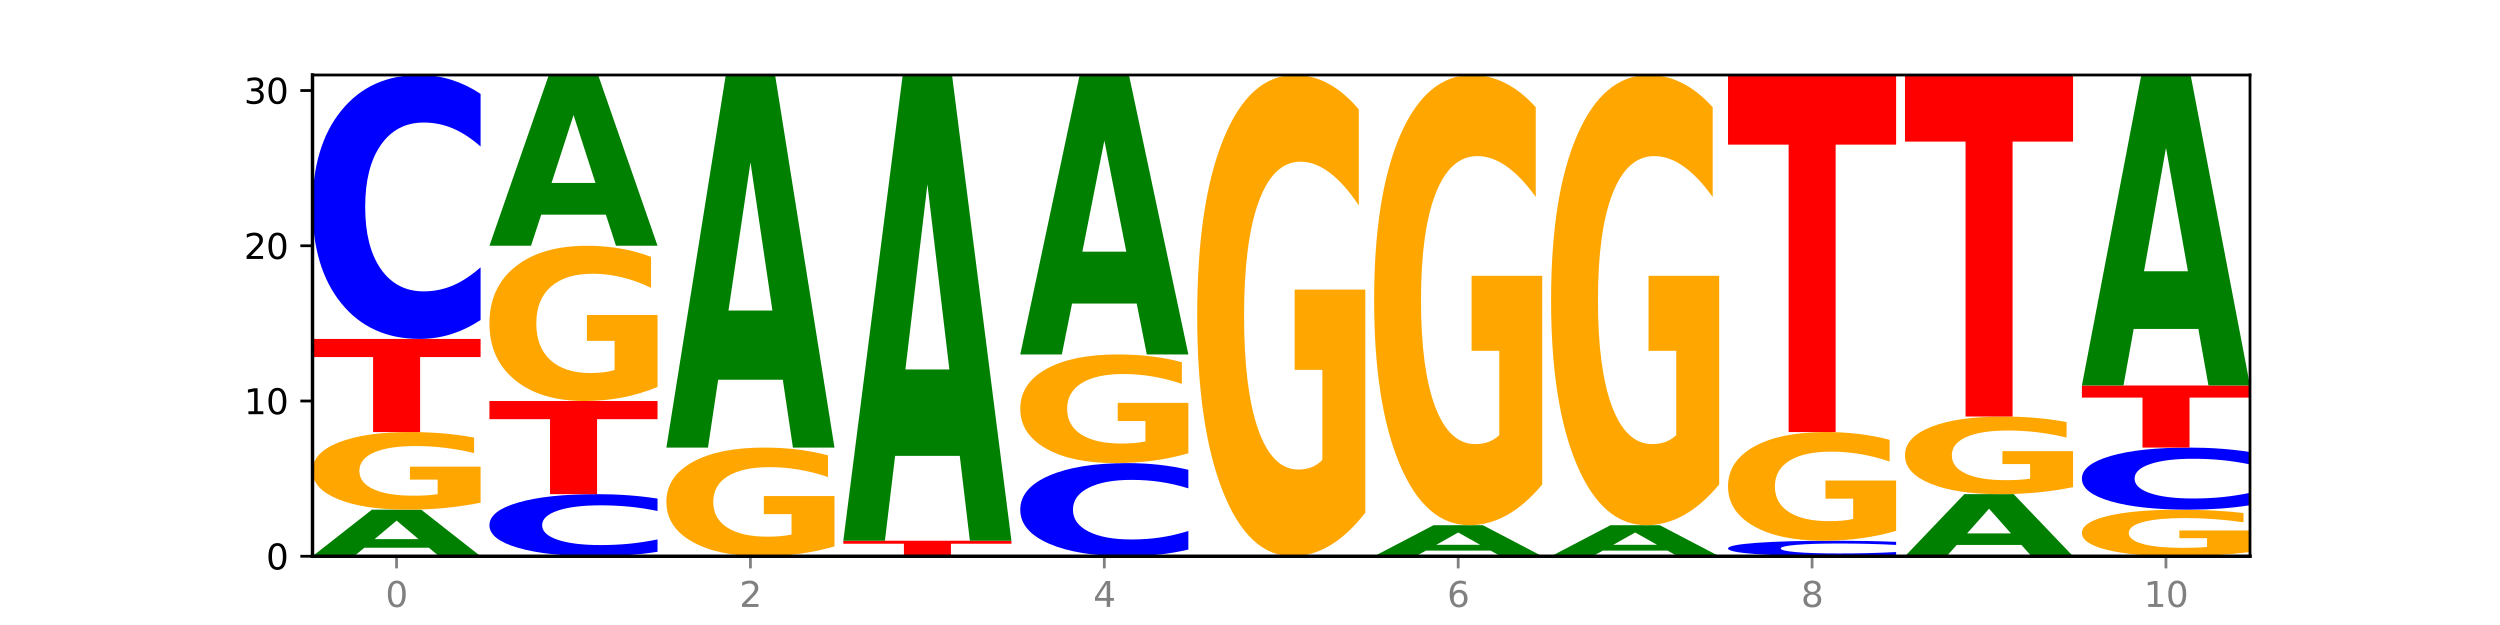 <?xml version="1.0" encoding="utf-8" standalone="no"?>
<!DOCTYPE svg PUBLIC "-//W3C//DTD SVG 1.1//EN"
  "http://www.w3.org/Graphics/SVG/1.1/DTD/svg11.dtd">
<svg xmlns:xlink="http://www.w3.org/1999/xlink" width="720pt" height="180pt" viewBox="0 0 720 180" xmlns="http://www.w3.org/2000/svg" version="1.1">
 <defs>
  <style type="text/css">*{stroke-linejoin: round; stroke-linecap: butt}</style>
 </defs>
 <g id="figure_1">
  <g id="patch_1">
   <path d="M 0 180 
L 720 180 
L 720 0 
L 0 0 
z
" style="fill: #ffffff"/>
  </g>
  <g id="axes_1">
   <g id="patch_2">
    <path d="M 90 160.2 
L 648 160.2 
L 648 21.6 
L 90 21.6 
z
" style="fill: #ffffff"/>
   </g>
   <g id="line2d_1">
    <path d="M 90 160.2 
L 648 160.2 
" clip-path="url(#p0fa786ff86)" style="fill: none; stroke: #000000; stroke-width: 0.5; stroke-linecap: square"/>
   </g>
   <g id="patch_3">
    <path d="M 123.534 157.757 
L 104.916 157.757 
L 101.977 160.2 
L 90 160.2 
L 107.104 146.787 
L 121.307 146.787 
L 138.411 160.2 
L 126.444 160.2 
L 123.534 157.757 
z
M 107.886 155.267 
L 120.535 155.267 
L 114.22 149.932 
L 107.886 155.267 
z
" clip-path="url(#p0fa786ff86)" style="fill: #008000"/>
   </g>
   <g id="patch_4">
    <path d="M 138.411 144.764 
Q 133.529 145.776 128.277 146.284 
Q 123.026 146.787 117.428 146.787 
Q 104.777 146.787 97.389 143.776 
Q 90 140.765 90 135.617 
Q 90 130.408 97.519 127.42 
Q 105.048 124.432 118.144 124.432 
Q 123.189 124.432 127.811 124.839 
Q 132.444 125.24 136.545 126.035 
L 136.545 130.491 
Q 132.313 129.47 128.126 128.967 
Q 123.938 128.459 119.728 128.459 
Q 111.938 128.459 107.717 130.315 
Q 103.497 132.167 103.497 135.617 
Q 103.497 139.034 107.566 140.899 
Q 111.634 142.76 119.12 142.76 
Q 121.16 142.76 122.907 142.654 
Q 124.654 142.543 126.042 142.312 
L 126.042 138.129 
L 118.068 138.129 
L 118.068 134.402 
L 138.411 134.402 
L 138.411 144.764 
z
" clip-path="url(#p0fa786ff86)" style="fill: #ffa600"/>
   </g>
   <g id="patch_5">
    <path d="M 90 97.606 
L 138.411 97.606 
L 138.411 102.838 
L 120.994 102.838 
L 120.994 124.432 
L 107.45 124.432 
L 107.45 102.838 
L 90 102.838 
L 90 97.606 
z
" clip-path="url(#p0fa786ff86)" style="fill: #ff0000"/>
   </g>
   <g id="patch_6">
    <path d="M 138.411 92.158 
Q 134.361 94.859 129.983 96.225 
Q 125.604 97.606 120.835 97.606 
Q 106.613 97.606 98.306 87.37 
Q 90 77.133 90 59.627 
Q 90 42.058 98.306 31.837 
Q 106.613 21.6 120.835 21.6 
Q 125.604 21.6 129.983 22.982 
Q 134.361 24.348 138.411 27.048 
L 138.411 42.199 
Q 134.325 38.619 130.361 36.955 
Q 126.397 35.291 122.018 35.291 
Q 114.163 35.291 109.662 41.775 
Q 105.173 48.244 105.173 59.627 
Q 105.173 70.963 109.662 77.447 
Q 114.163 83.916 122.018 83.916 
Q 126.397 83.916 130.361 82.251 
Q 134.325 80.571 138.411 76.992 
L 138.411 92.158 
z
" clip-path="url(#p0fa786ff86)" style="fill: #0000ff"/>
   </g>
   <g id="patch_7">
    <path d="M 189.37 158.918 
Q 185.32 159.554 180.942 159.875 
Q 176.563 160.2 171.794 160.2 
Q 157.572 160.2 149.265 157.791 
Q 140.959 155.383 140.959 151.264 
Q 140.959 147.13 149.265 144.725 
Q 157.572 142.316 171.794 142.316 
Q 176.563 142.316 180.942 142.641 
Q 185.32 142.963 189.37 143.598 
L 189.37 147.163 
Q 185.284 146.321 181.32 145.929 
Q 177.356 145.538 172.977 145.538 
Q 165.122 145.538 160.621 147.063 
Q 156.132 148.585 156.132 151.264 
Q 156.132 153.931 160.621 155.457 
Q 165.122 156.979 172.977 156.979 
Q 177.356 156.979 181.32 156.587 
Q 185.284 156.192 189.37 155.349 
L 189.37 158.918 
z
" clip-path="url(#p0fa786ff86)" style="fill: #0000ff"/>
   </g>
   <g id="patch_8">
    <path d="M 140.959 115.49 
L 189.37 115.49 
L 189.37 120.722 
L 171.953 120.722 
L 171.953 142.316 
L 158.409 142.316 
L 158.409 120.722 
L 140.959 120.722 
L 140.959 115.49 
z
" clip-path="url(#p0fa786ff86)" style="fill: #ff0000"/>
   </g>
   <g id="patch_9">
    <path d="M 189.37 111.445 
Q 184.488 113.468 179.236 114.484 
Q 173.985 115.49 168.387 115.49 
Q 155.736 115.49 148.347 109.469 
Q 140.959 103.447 140.959 93.149 
Q 140.959 82.732 148.478 76.756 
Q 156.007 70.781 169.103 70.781 
Q 174.148 70.781 178.77 71.593 
Q 183.403 72.397 187.504 73.985 
L 187.504 82.898 
Q 183.272 80.857 179.084 79.85 
Q 174.896 78.834 170.687 78.834 
Q 162.897 78.834 158.676 82.547 
Q 154.456 86.25 154.456 93.149 
Q 154.456 99.984 158.524 103.715 
Q 162.593 107.437 170.079 107.437 
Q 172.119 107.437 173.866 107.224 
Q 175.613 107.003 177.001 106.541 
L 177.001 98.174 
L 169.027 98.174 
L 169.027 90.72 
L 189.37 90.72 
L 189.37 111.445 
z
" clip-path="url(#p0fa786ff86)" style="fill: #ffa600"/>
   </g>
   <g id="patch_10">
    <path d="M 174.493 61.821 
L 155.875 61.821 
L 152.935 70.781 
L 140.959 70.781 
L 158.063 21.6 
L 172.266 21.6 
L 189.37 70.781 
L 177.403 70.781 
L 174.493 61.821 
z
M 158.845 52.694 
L 171.494 52.694 
L 165.179 33.131 
L 158.845 52.694 
z
" clip-path="url(#p0fa786ff86)" style="fill: #008000"/>
   </g>
   <g id="patch_11">
    <path d="M 240.329 157.368 
Q 235.446 158.784 230.195 159.495 
Q 224.944 160.2 219.346 160.2 
Q 206.695 160.2 199.306 155.985 
Q 191.918 151.77 191.918 144.561 
Q 191.918 137.269 199.437 133.086 
Q 206.966 128.903 220.062 128.903 
Q 225.107 128.903 229.729 129.472 
Q 234.361 130.035 238.463 131.147 
L 238.463 137.385 
Q 234.231 135.956 230.043 135.252 
Q 225.855 134.541 221.646 134.541 
Q 213.856 134.541 209.635 137.14 
Q 205.415 139.732 205.415 144.561 
Q 205.415 149.345 209.483 151.957 
Q 213.552 154.563 221.038 154.563 
Q 223.078 154.563 224.825 154.414 
Q 226.571 154.259 227.96 153.935 
L 227.96 148.078 
L 219.986 148.078 
L 219.986 142.861 
L 240.329 142.861 
L 240.329 157.368 
z
" clip-path="url(#p0fa786ff86)" style="fill: #ffa600"/>
   </g>
   <g id="patch_12">
    <path d="M 225.452 109.356 
L 206.834 109.356 
L 203.894 128.903 
L 191.918 128.903 
L 209.021 21.6 
L 223.225 21.6 
L 240.329 128.903 
L 228.362 128.903 
L 225.452 109.356 
z
M 209.803 89.441 
L 222.453 89.441 
L 216.138 46.759 
L 209.803 89.441 
z
" clip-path="url(#p0fa786ff86)" style="fill: #008000"/>
   </g>
   <g id="patch_13">
    <path d="M 242.877 155.729 
L 291.288 155.729 
L 291.288 156.601 
L 273.871 156.601 
L 273.871 160.2 
L 260.327 160.2 
L 260.327 156.601 
L 242.877 156.601 
L 242.877 155.729 
z
" clip-path="url(#p0fa786ff86)" style="fill: #ff0000"/>
   </g>
   <g id="patch_14">
    <path d="M 276.411 131.295 
L 257.793 131.295 
L 254.853 155.729 
L 242.877 155.729 
L 259.98 21.6 
L 274.184 21.6 
L 291.288 155.729 
L 279.321 155.729 
L 276.411 131.295 
z
M 260.762 106.401 
L 273.412 106.401 
L 267.097 53.048 
L 260.762 106.401 
z
" clip-path="url(#p0fa786ff86)" style="fill: #008000"/>
   </g>
   <g id="patch_15">
    <path d="M 342.247 158.277 
Q 338.197 159.23 333.818 159.712 
Q 329.439 160.2 324.67 160.2 
Q 310.448 160.2 302.142 156.587 
Q 293.836 152.974 293.836 146.795 
Q 293.836 140.595 302.142 136.987 
Q 310.448 133.374 324.67 133.374 
Q 329.439 133.374 333.818 133.862 
Q 338.197 134.344 342.247 135.297 
L 342.247 140.644 
Q 338.16 139.381 334.196 138.794 
Q 330.232 138.206 325.853 138.206 
Q 317.998 138.206 313.498 140.495 
Q 309.009 142.778 309.009 146.795 
Q 309.009 150.796 313.498 153.085 
Q 317.998 155.368 325.853 155.368 
Q 330.232 155.368 334.196 154.781 
Q 338.16 154.188 342.247 152.924 
L 342.247 158.277 
z
" clip-path="url(#p0fa786ff86)" style="fill: #0000ff"/>
   </g>
   <g id="patch_16">
    <path d="M 342.247 130.543 
Q 337.364 131.958 332.113 132.67 
Q 326.862 133.374 321.263 133.374 
Q 308.613 133.374 301.224 129.159 
Q 293.836 124.944 293.836 117.736 
Q 293.836 110.443 301.354 106.26 
Q 308.884 102.077 321.98 102.077 
Q 327.025 102.077 331.647 102.646 
Q 336.279 103.209 340.38 104.321 
L 340.38 110.559 
Q 336.149 109.131 331.961 108.426 
Q 327.773 107.715 323.564 107.715 
Q 315.774 107.715 311.553 110.314 
Q 307.333 112.906 307.333 117.736 
Q 307.333 122.52 311.401 125.131 
Q 315.47 127.737 322.956 127.737 
Q 324.996 127.737 326.742 127.588 
Q 328.489 127.433 329.878 127.11 
L 329.878 121.252 
L 321.904 121.252 
L 321.904 116.035 
L 342.247 116.035 
L 342.247 130.543 
z
" clip-path="url(#p0fa786ff86)" style="fill: #ffa600"/>
   </g>
   <g id="patch_17">
    <path d="M 327.37 87.417 
L 308.752 87.417 
L 305.812 102.077 
L 293.836 102.077 
L 310.939 21.6 
L 325.143 21.6 
L 342.247 102.077 
L 330.28 102.077 
L 327.37 87.417 
z
M 311.721 72.48 
L 324.371 72.48 
L 318.056 40.469 
L 311.721 72.48 
z
" clip-path="url(#p0fa786ff86)" style="fill: #008000"/>
   </g>
   <g id="patch_18">
    <path d="M 393.205 147.66 
Q 388.323 153.93 383.072 157.079 
Q 377.821 160.2 372.222 160.2 
Q 359.572 160.2 352.183 141.533 
Q 344.795 122.866 344.795 90.943 
Q 344.795 58.648 352.313 40.124 
Q 359.843 21.6 372.938 21.6 
Q 377.983 21.6 382.605 24.119 
Q 387.238 26.61 391.339 31.535 
L 391.339 59.163 
Q 387.108 52.836 382.92 49.715 
Q 378.732 46.566 374.522 46.566 
Q 366.732 46.566 362.512 58.075 
Q 358.291 69.556 358.291 90.943 
Q 358.291 112.129 362.36 123.696 
Q 366.429 135.234 373.915 135.234 
Q 375.955 135.234 377.701 134.576 
Q 379.448 133.889 380.837 132.457 
L 380.837 106.518 
L 372.862 106.518 
L 372.862 83.413 
L 393.205 83.413 
L 393.205 147.66 
z
" clip-path="url(#p0fa786ff86)" style="fill: #ffa600"/>
   </g>
   <g id="patch_19">
    <path d="M 429.288 158.571 
L 410.67 158.571 
L 407.73 160.2 
L 395.753 160.2 
L 412.857 151.258 
L 427.061 151.258 
L 444.164 160.2 
L 432.198 160.2 
L 429.288 158.571 
z
M 413.639 156.911 
L 426.289 156.911 
L 419.974 153.355 
L 413.639 156.911 
z
" clip-path="url(#p0fa786ff86)" style="fill: #008000"/>
   </g>
   <g id="patch_20">
    <path d="M 444.164 139.527 
Q 439.282 145.393 434.031 148.339 
Q 428.78 151.258 423.181 151.258 
Q 410.531 151.258 403.142 133.795 
Q 395.753 116.333 395.753 86.469 
Q 395.753 56.258 403.272 38.929 
Q 410.802 21.6 423.897 21.6 
Q 428.942 21.6 433.564 23.957 
Q 438.197 26.287 442.298 30.894 
L 442.298 56.74 
Q 438.067 50.821 433.879 47.901 
Q 429.691 44.955 425.481 44.955 
Q 417.691 44.955 413.471 55.722 
Q 409.25 66.462 409.25 86.469 
Q 409.25 106.289 413.319 117.109 
Q 417.388 127.903 424.874 127.903 
Q 426.914 127.903 428.66 127.287 
Q 430.407 126.644 431.796 125.305 
L 431.796 101.039 
L 423.821 101.039 
L 423.821 79.425 
L 444.164 79.425 
L 444.164 139.527 
z
" clip-path="url(#p0fa786ff86)" style="fill: #ffa600"/>
   </g>
   <g id="patch_21">
    <path d="M 480.247 158.571 
L 461.629 158.571 
L 458.689 160.2 
L 446.712 160.2 
L 463.816 151.258 
L 478.02 151.258 
L 495.123 160.2 
L 483.157 160.2 
L 480.247 158.571 
z
M 464.598 156.911 
L 477.248 156.911 
L 470.933 153.355 
L 464.598 156.911 
z
" clip-path="url(#p0fa786ff86)" style="fill: #008000"/>
   </g>
   <g id="patch_22">
    <path d="M 495.123 139.527 
Q 490.241 145.393 484.99 148.339 
Q 479.739 151.258 474.14 151.258 
Q 461.489 151.258 454.101 133.795 
Q 446.712 116.333 446.712 86.469 
Q 446.712 56.258 454.231 38.929 
Q 461.761 21.6 474.856 21.6 
Q 479.901 21.6 484.523 23.957 
Q 489.156 26.287 493.257 30.894 
L 493.257 56.74 
Q 489.026 50.821 484.838 47.901 
Q 480.65 44.955 476.44 44.955 
Q 468.65 44.955 464.43 55.722 
Q 460.209 66.462 460.209 86.469 
Q 460.209 106.289 464.278 117.109 
Q 468.346 127.903 475.833 127.903 
Q 477.872 127.903 479.619 127.287 
Q 481.366 126.644 482.755 125.305 
L 482.755 101.039 
L 474.78 101.039 
L 474.78 79.425 
L 495.123 79.425 
L 495.123 139.527 
z
" clip-path="url(#p0fa786ff86)" style="fill: #ffa600"/>
   </g>
   <g id="patch_23">
    <path d="M 546.082 159.88 
Q 542.033 160.038 537.654 160.119 
Q 533.275 160.2 528.506 160.2 
Q 514.284 160.2 505.978 159.598 
Q 497.671 158.996 497.671 157.966 
Q 497.671 156.932 505.978 156.331 
Q 514.284 155.729 528.506 155.729 
Q 533.275 155.729 537.654 155.81 
Q 542.033 155.891 546.082 156.05 
L 546.082 156.941 
Q 541.996 156.73 538.032 156.632 
Q 534.068 156.534 529.689 156.534 
Q 521.834 156.534 517.333 156.916 
Q 512.845 157.296 512.845 157.966 
Q 512.845 158.633 517.333 159.014 
Q 521.834 159.395 529.689 159.395 
Q 534.068 159.395 538.032 159.297 
Q 541.996 159.198 546.082 158.987 
L 546.082 159.88 
z
" clip-path="url(#p0fa786ff86)" style="fill: #0000ff"/>
   </g>
   <g id="patch_24">
    <path d="M 546.082 152.897 
Q 541.2 154.313 535.949 155.024 
Q 530.697 155.729 525.099 155.729 
Q 512.448 155.729 505.06 151.514 
Q 497.671 147.299 497.671 140.09 
Q 497.671 132.798 505.19 128.615 
Q 512.72 124.432 525.815 124.432 
Q 530.86 124.432 535.482 125.001 
Q 540.115 125.564 544.216 126.676 
L 544.216 132.914 
Q 539.985 131.486 535.797 130.781 
Q 531.609 130.07 527.399 130.07 
Q 519.609 130.07 515.389 132.669 
Q 511.168 135.261 511.168 140.09 
Q 511.168 144.874 515.237 147.486 
Q 519.305 150.092 526.792 150.092 
Q 528.831 150.092 530.578 149.943 
Q 532.325 149.788 533.714 149.465 
L 533.714 143.607 
L 525.739 143.607 
L 525.739 138.39 
L 546.082 138.39 
L 546.082 152.897 
z
" clip-path="url(#p0fa786ff86)" style="fill: #ffa600"/>
   </g>
   <g id="patch_25">
    <path d="M 497.671 21.6 
L 546.082 21.6 
L 546.082 41.655 
L 528.666 41.655 
L 528.666 124.432 
L 515.122 124.432 
L 515.122 41.655 
L 497.671 41.655 
L 497.671 21.6 
z
" clip-path="url(#p0fa786ff86)" style="fill: #ff0000"/>
   </g>
   <g id="patch_26">
    <path d="M 582.164 156.942 
L 563.546 156.942 
L 560.607 160.2 
L 548.63 160.2 
L 565.734 142.316 
L 579.937 142.316 
L 597.041 160.2 
L 585.074 160.2 
L 582.164 156.942 
z
M 566.516 153.623 
L 579.165 153.623 
L 572.85 146.509 
L 566.516 153.623 
z
" clip-path="url(#p0fa786ff86)" style="fill: #008000"/>
   </g>
   <g id="patch_27">
    <path d="M 597.041 140.294 
Q 592.159 141.305 586.908 141.813 
Q 581.656 142.316 576.058 142.316 
Q 563.407 142.316 556.019 139.305 
Q 548.63 136.294 548.63 131.146 
Q 548.63 125.937 556.149 122.949 
Q 563.679 119.961 576.774 119.961 
Q 581.819 119.961 586.441 120.368 
Q 591.074 120.769 595.175 121.564 
L 595.175 126.02 
Q 590.944 124.999 586.756 124.496 
Q 582.568 123.988 578.358 123.988 
Q 570.568 123.988 566.348 125.844 
Q 562.127 127.696 562.127 131.146 
Q 562.127 134.563 566.196 136.428 
Q 570.264 138.289 577.75 138.289 
Q 579.79 138.289 581.537 138.183 
Q 583.284 138.072 584.673 137.841 
L 584.673 133.658 
L 576.698 133.658 
L 576.698 129.931 
L 597.041 129.931 
L 597.041 140.294 
z
" clip-path="url(#p0fa786ff86)" style="fill: #ffa600"/>
   </g>
   <g id="patch_28">
    <path d="M 548.63 21.6 
L 597.041 21.6 
L 597.041 40.783 
L 579.624 40.783 
L 579.624 119.961 
L 566.081 119.961 
L 566.081 40.783 
L 548.63 40.783 
L 548.63 21.6 
z
" clip-path="url(#p0fa786ff86)" style="fill: #ff0000"/>
   </g>
   <g id="patch_29">
    <path d="M 648 158.986 
Q 643.118 159.593 637.866 159.898 
Q 632.615 160.2 627.017 160.2 
Q 614.366 160.2 606.978 158.394 
Q 599.589 156.587 599.589 153.498 
Q 599.589 150.372 607.108 148.58 
Q 614.637 146.787 627.733 146.787 
Q 632.778 146.787 637.4 147.031 
Q 642.033 147.272 646.134 147.749 
L 646.134 150.422 
Q 641.903 149.81 637.715 149.508 
Q 633.527 149.203 629.317 149.203 
Q 621.527 149.203 617.306 150.317 
Q 613.086 151.428 613.086 153.498 
Q 613.086 155.548 617.155 156.667 
Q 621.223 157.784 628.709 157.784 
Q 630.749 157.784 632.496 157.72 
Q 634.243 157.654 635.631 157.515 
L 635.631 155.005 
L 627.657 155.005 
L 627.657 152.769 
L 648 152.769 
L 648 158.986 
z
" clip-path="url(#p0fa786ff86)" style="fill: #ffa600"/>
   </g>
   <g id="patch_30">
    <path d="M 648 145.505 
Q 643.951 146.141 639.572 146.462 
Q 635.193 146.787 630.424 146.787 
Q 616.202 146.787 607.895 144.378 
Q 599.589 141.97 599.589 137.851 
Q 599.589 133.717 607.895 131.312 
Q 616.202 128.903 630.424 128.903 
Q 635.193 128.903 639.572 129.228 
Q 643.951 129.55 648 130.185 
L 648 133.75 
Q 643.914 132.908 639.95 132.516 
Q 635.986 132.125 631.607 132.125 
Q 623.752 132.125 619.251 133.65 
Q 614.762 135.172 614.762 137.851 
Q 614.762 140.518 619.251 142.044 
Q 623.752 143.566 631.607 143.566 
Q 635.986 143.566 639.95 143.174 
Q 643.914 142.779 648 141.937 
L 648 145.505 
z
" clip-path="url(#p0fa786ff86)" style="fill: #0000ff"/>
   </g>
   <g id="patch_31">
    <path d="M 599.589 111.019 
L 648 111.019 
L 648 114.507 
L 630.583 114.507 
L 630.583 128.903 
L 617.04 128.903 
L 617.04 114.507 
L 599.589 114.507 
L 599.589 111.019 
z
" clip-path="url(#p0fa786ff86)" style="fill: #ff0000"/>
   </g>
   <g id="patch_32">
    <path d="M 633.123 94.73 
L 614.505 94.73 
L 611.566 111.019 
L 599.589 111.019 
L 616.693 21.6 
L 630.896 21.6 
L 648 111.019 
L 636.033 111.019 
L 633.123 94.73 
z
M 617.475 78.134 
L 630.124 78.134 
L 623.809 42.565 
L 617.475 78.134 
z
" clip-path="url(#p0fa786ff86)" style="fill: #008000"/>
   </g>
   <g id="matplotlib.axis_1">
    <g id="xtick_1">
     <g id="line2d_2">
      <defs>
       <path id="m7d1ad92236" d="M 0 0 
L 0 3.5 
" style="stroke: #808080; stroke-width: 0.8"/>
      </defs>
      <g>
       <use xlink:href="#m7d1ad92236" x="114.205" y="160.2" style="fill: #808080; stroke: #808080; stroke-width: 0.8"/>
      </g>
     </g>
     <g id="text_1">
      <!-- 0 -->
      <g style="fill: #808080" transform="translate(111.024 174.798) scale(0.1 -0.1)">
       <defs>
        <path id="DejaVuSans-30" d="M 2034 4250 
Q 1547 4250 1301 3770 
Q 1056 3291 1056 2328 
Q 1056 1369 1301 889 
Q 1547 409 2034 409 
Q 2525 409 2770 889 
Q 3016 1369 3016 2328 
Q 3016 3291 2770 3770 
Q 2525 4250 2034 4250 
z
M 2034 4750 
Q 2819 4750 3233 4129 
Q 3647 3509 3647 2328 
Q 3647 1150 3233 529 
Q 2819 -91 2034 -91 
Q 1250 -91 836 529 
Q 422 1150 422 2328 
Q 422 3509 836 4129 
Q 1250 4750 2034 4750 
z
" transform="scale(0.016)"/>
       </defs>
       <use xlink:href="#DejaVuSans-30"/>
      </g>
     </g>
    </g>
    <g id="xtick_2">
     <g id="line2d_3">
      <g>
       <use xlink:href="#m7d1ad92236" x="216.123" y="160.2" style="fill: #808080; stroke: #808080; stroke-width: 0.8"/>
      </g>
     </g>
     <g id="text_2">
      <!-- 2 -->
      <g style="fill: #808080" transform="translate(212.942 174.798) scale(0.1 -0.1)">
       <defs>
        <path id="DejaVuSans-32" d="M 1228 531 
L 3431 531 
L 3431 0 
L 469 0 
L 469 531 
Q 828 903 1448 1529 
Q 2069 2156 2228 2338 
Q 2531 2678 2651 2914 
Q 2772 3150 2772 3378 
Q 2772 3750 2511 3984 
Q 2250 4219 1831 4219 
Q 1534 4219 1204 4116 
Q 875 4013 500 3803 
L 500 4441 
Q 881 4594 1212 4672 
Q 1544 4750 1819 4750 
Q 2544 4750 2975 4387 
Q 3406 4025 3406 3419 
Q 3406 3131 3298 2873 
Q 3191 2616 2906 2266 
Q 2828 2175 2409 1742 
Q 1991 1309 1228 531 
z
" transform="scale(0.016)"/>
       </defs>
       <use xlink:href="#DejaVuSans-32"/>
      </g>
     </g>
    </g>
    <g id="xtick_3">
     <g id="line2d_4">
      <g>
       <use xlink:href="#m7d1ad92236" x="318.041" y="160.2" style="fill: #808080; stroke: #808080; stroke-width: 0.8"/>
      </g>
     </g>
     <g id="text_3">
      <!-- 4 -->
      <g style="fill: #808080" transform="translate(314.86 174.798) scale(0.1 -0.1)">
       <defs>
        <path id="DejaVuSans-34" d="M 2419 4116 
L 825 1625 
L 2419 1625 
L 2419 4116 
z
M 2253 4666 
L 3047 4666 
L 3047 1625 
L 3713 1625 
L 3713 1100 
L 3047 1100 
L 3047 0 
L 2419 0 
L 2419 1100 
L 313 1100 
L 313 1709 
L 2253 4666 
z
" transform="scale(0.016)"/>
       </defs>
       <use xlink:href="#DejaVuSans-34"/>
      </g>
     </g>
    </g>
    <g id="xtick_4">
     <g id="line2d_5">
      <g>
       <use xlink:href="#m7d1ad92236" x="419.959" y="160.2" style="fill: #808080; stroke: #808080; stroke-width: 0.8"/>
      </g>
     </g>
     <g id="text_4">
      <!-- 6 -->
      <g style="fill: #808080" transform="translate(416.778 174.798) scale(0.1 -0.1)">
       <defs>
        <path id="DejaVuSans-36" d="M 2113 2584 
Q 1688 2584 1439 2293 
Q 1191 2003 1191 1497 
Q 1191 994 1439 701 
Q 1688 409 2113 409 
Q 2538 409 2786 701 
Q 3034 994 3034 1497 
Q 3034 2003 2786 2293 
Q 2538 2584 2113 2584 
z
M 3366 4563 
L 3366 3988 
Q 3128 4100 2886 4159 
Q 2644 4219 2406 4219 
Q 1781 4219 1451 3797 
Q 1122 3375 1075 2522 
Q 1259 2794 1537 2939 
Q 1816 3084 2150 3084 
Q 2853 3084 3261 2657 
Q 3669 2231 3669 1497 
Q 3669 778 3244 343 
Q 2819 -91 2113 -91 
Q 1303 -91 875 529 
Q 447 1150 447 2328 
Q 447 3434 972 4092 
Q 1497 4750 2381 4750 
Q 2619 4750 2861 4703 
Q 3103 4656 3366 4563 
z
" transform="scale(0.016)"/>
       </defs>
       <use xlink:href="#DejaVuSans-36"/>
      </g>
     </g>
    </g>
    <g id="xtick_5">
     <g id="line2d_6">
      <g>
       <use xlink:href="#m7d1ad92236" x="521.877" y="160.2" style="fill: #808080; stroke: #808080; stroke-width: 0.8"/>
      </g>
     </g>
     <g id="text_5">
      <!-- 8 -->
      <g style="fill: #808080" transform="translate(518.695 174.798) scale(0.1 -0.1)">
       <defs>
        <path id="DejaVuSans-38" d="M 2034 2216 
Q 1584 2216 1326 1975 
Q 1069 1734 1069 1313 
Q 1069 891 1326 650 
Q 1584 409 2034 409 
Q 2484 409 2743 651 
Q 3003 894 3003 1313 
Q 3003 1734 2745 1975 
Q 2488 2216 2034 2216 
z
M 1403 2484 
Q 997 2584 770 2862 
Q 544 3141 544 3541 
Q 544 4100 942 4425 
Q 1341 4750 2034 4750 
Q 2731 4750 3128 4425 
Q 3525 4100 3525 3541 
Q 3525 3141 3298 2862 
Q 3072 2584 2669 2484 
Q 3125 2378 3379 2068 
Q 3634 1759 3634 1313 
Q 3634 634 3220 271 
Q 2806 -91 2034 -91 
Q 1263 -91 848 271 
Q 434 634 434 1313 
Q 434 1759 690 2068 
Q 947 2378 1403 2484 
z
M 1172 3481 
Q 1172 3119 1398 2916 
Q 1625 2713 2034 2713 
Q 2441 2713 2670 2916 
Q 2900 3119 2900 3481 
Q 2900 3844 2670 4047 
Q 2441 4250 2034 4250 
Q 1625 4250 1398 4047 
Q 1172 3844 1172 3481 
z
" transform="scale(0.016)"/>
       </defs>
       <use xlink:href="#DejaVuSans-38"/>
      </g>
     </g>
    </g>
    <g id="xtick_6">
     <g id="line2d_7">
      <g>
       <use xlink:href="#m7d1ad92236" x="623.795" y="160.2" style="fill: #808080; stroke: #808080; stroke-width: 0.8"/>
      </g>
     </g>
     <g id="text_6">
      <!-- 10 -->
      <g style="fill: #808080" transform="translate(617.432 174.798) scale(0.1 -0.1)">
       <defs>
        <path id="DejaVuSans-31" d="M 794 531 
L 1825 531 
L 1825 4091 
L 703 3866 
L 703 4441 
L 1819 4666 
L 2450 4666 
L 2450 531 
L 3481 531 
L 3481 0 
L 794 0 
L 794 531 
z
" transform="scale(0.016)"/>
       </defs>
       <use xlink:href="#DejaVuSans-31"/>
       <use xlink:href="#DejaVuSans-30" x="63.623"/>
      </g>
     </g>
    </g>
   </g>
   <g id="matplotlib.axis_2">
    <g id="ytick_1">
     <g id="line2d_8">
      <defs>
       <path id="m305776086b" d="M 0 0 
L -3.5 0 
" style="stroke: #000000; stroke-width: 0.8"/>
      </defs>
      <g>
       <use xlink:href="#m305776086b" x="90" y="160.2" style="stroke: #000000; stroke-width: 0.8"/>
      </g>
     </g>
     <g id="text_7">
      <!-- 0 -->
      <g transform="translate(76.638 163.999) scale(0.1 -0.1)">
       <use xlink:href="#DejaVuSans-30"/>
      </g>
     </g>
    </g>
    <g id="ytick_2">
     <g id="line2d_9">
      <g>
       <use xlink:href="#m305776086b" x="90" y="115.49" style="stroke: #000000; stroke-width: 0.8"/>
      </g>
     </g>
     <g id="text_8">
      <!-- 10 -->
      <g transform="translate(70.275 119.29) scale(0.1 -0.1)">
       <use xlink:href="#DejaVuSans-31"/>
       <use xlink:href="#DejaVuSans-30" x="63.623"/>
      </g>
     </g>
    </g>
    <g id="ytick_3">
     <g id="line2d_10">
      <g>
       <use xlink:href="#m305776086b" x="90" y="70.781" style="stroke: #000000; stroke-width: 0.8"/>
      </g>
     </g>
     <g id="text_9">
      <!-- 20 -->
      <g transform="translate(70.275 74.58) scale(0.1 -0.1)">
       <use xlink:href="#DejaVuSans-32"/>
       <use xlink:href="#DejaVuSans-30" x="63.623"/>
      </g>
     </g>
    </g>
    <g id="ytick_4">
     <g id="line2d_11">
      <g>
       <use xlink:href="#m305776086b" x="90" y="26.071" style="stroke: #000000; stroke-width: 0.8"/>
      </g>
     </g>
     <g id="text_10">
      <!-- 30 -->
      <g transform="translate(70.275 29.87) scale(0.1 -0.1)">
       <defs>
        <path id="DejaVuSans-33" d="M 2597 2516 
Q 3050 2419 3304 2112 
Q 3559 1806 3559 1356 
Q 3559 666 3084 287 
Q 2609 -91 1734 -91 
Q 1441 -91 1130 -33 
Q 819 25 488 141 
L 488 750 
Q 750 597 1062 519 
Q 1375 441 1716 441 
Q 2309 441 2620 675 
Q 2931 909 2931 1356 
Q 2931 1769 2642 2001 
Q 2353 2234 1838 2234 
L 1294 2234 
L 1294 2753 
L 1863 2753 
Q 2328 2753 2575 2939 
Q 2822 3125 2822 3475 
Q 2822 3834 2567 4026 
Q 2313 4219 1838 4219 
Q 1578 4219 1281 4162 
Q 984 4106 628 3988 
L 628 4550 
Q 988 4650 1302 4700 
Q 1616 4750 1894 4750 
Q 2613 4750 3031 4423 
Q 3450 4097 3450 3541 
Q 3450 3153 3228 2886 
Q 3006 2619 2597 2516 
z
" transform="scale(0.016)"/>
       </defs>
       <use xlink:href="#DejaVuSans-33"/>
       <use xlink:href="#DejaVuSans-30" x="63.623"/>
      </g>
     </g>
    </g>
   </g>
   <g id="patch_33">
    <path d="M 90 160.2 
L 90 21.6 
" style="fill: none; stroke: #000000; stroke-linejoin: miter; stroke-linecap: square"/>
   </g>
   <g id="patch_34">
    <path d="M 648 160.2 
L 648 21.6 
" style="fill: none; stroke: #000000; stroke-width: 0.8; stroke-linejoin: miter; stroke-linecap: square"/>
   </g>
   <g id="patch_35">
    <path d="M 90 160.2 
L 648 160.2 
" style="fill: none; stroke: #000000; stroke-linejoin: miter; stroke-linecap: square"/>
   </g>
   <g id="patch_36">
    <path d="M 90 21.6 
L 648 21.6 
" style="fill: none; stroke: #000000; stroke-width: 0.8; stroke-linejoin: miter; stroke-linecap: square"/>
   </g>
  </g>
 </g>
 <defs>
  <clipPath id="p0fa786ff86">
   <rect x="90" y="21.6" width="558" height="138.6"/>
  </clipPath>
 </defs>
</svg>
